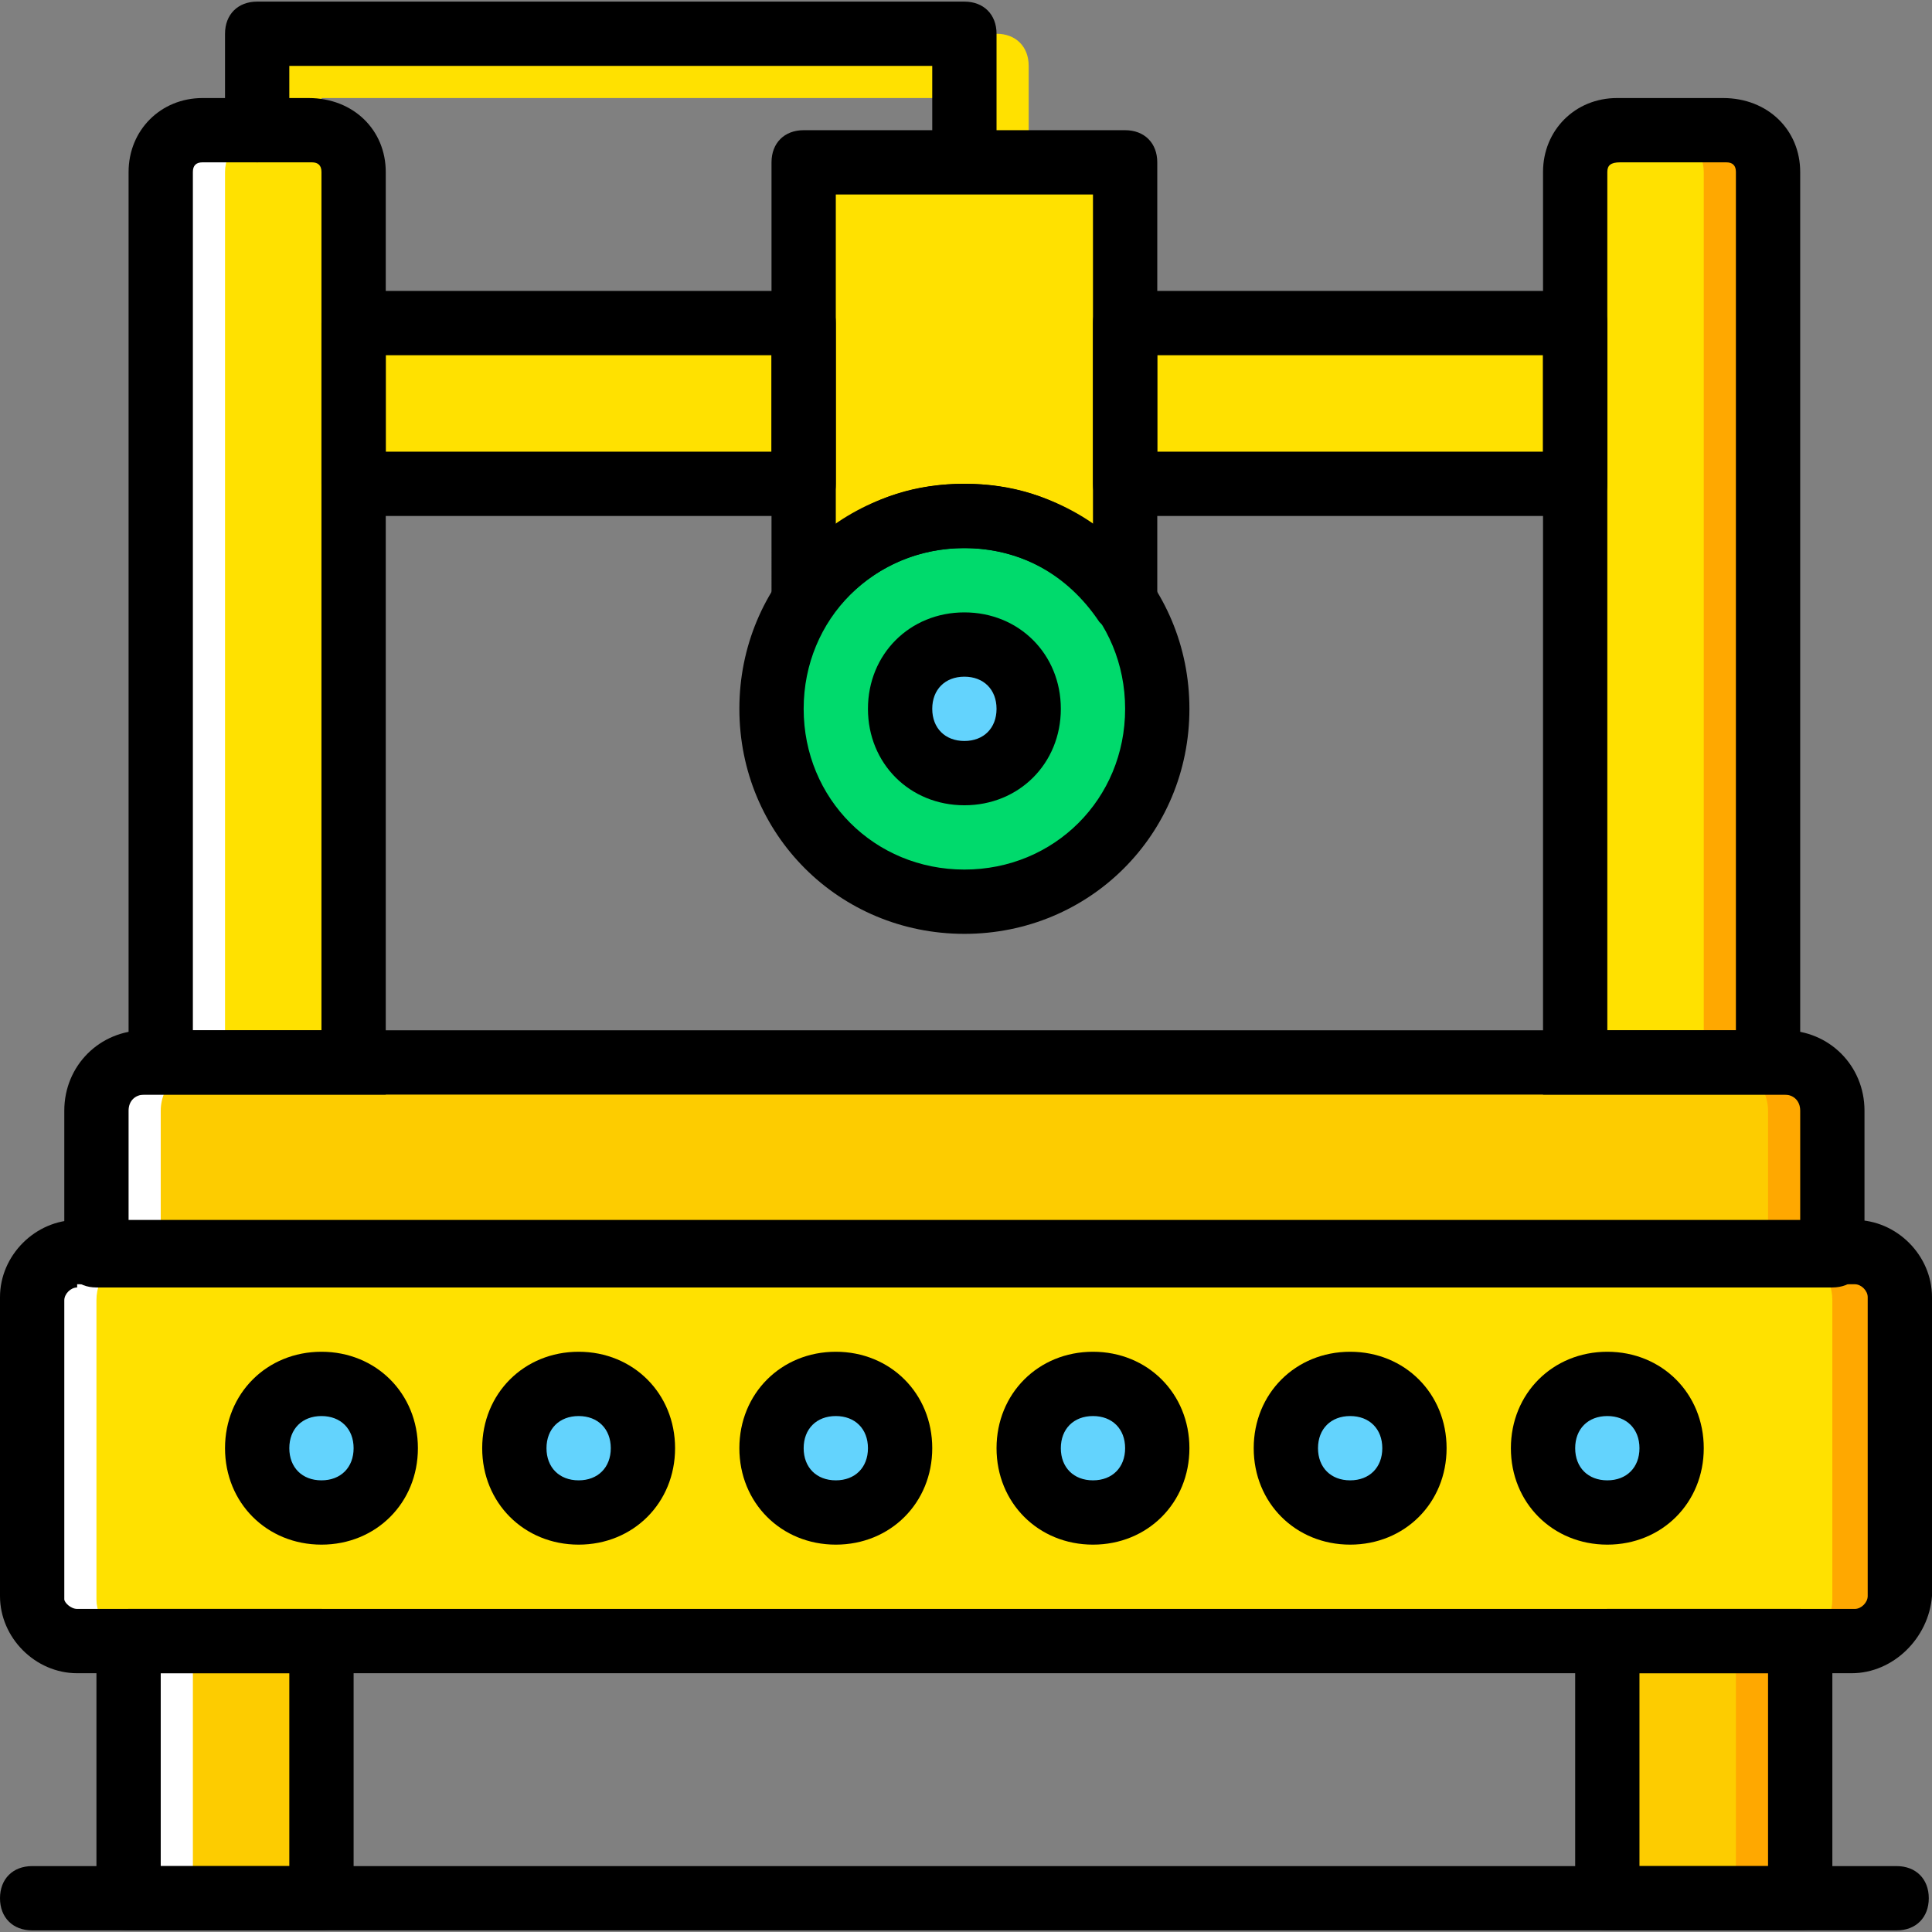 <?xml version="1.0" encoding="iso-8859-1"?>
<!-- Uploaded to: SVG Repo, www.svgrepo.com, Generator: SVG Repo Mixer Tools -->
<svg height="800px" width="800px" version="1.1" id="Layer_1" xmlns="http://www.w3.org/2000/svg" xmlns:xlink="http://www.w3.org/1999/xlink" 
	 viewBox="0 0 512.853 512.853" xml:space="preserve">
<rect x="0" y="0" width="512.853" height="512.853" fill="#808080" stroke="none"/>
<g transform="translate(1 1)">
	<path style="fill:#FFE100;" d="M263.533,50.627c-5.12,0-8.533-3.413-8.533-8.533V25.027H84.333v17.067
		c0,5.12-3.413,8.533-8.533,8.533s-8.533-3.413-8.533-8.533v-25.6c0-5.12,3.413-8.533,8.533-8.533h187.733
		c5.12,0,8.533,3.413,8.533,8.533v25.6C272.067,47.213,268.653,50.627,263.533,50.627z"/>
	<path style="fill:#00DA6C;" d="M306.2,187.16c0,28.16-23.04,51.2-51.2,51.2s-51.2-23.04-51.2-51.2s23.04-51.2,51.2-51.2
		S306.2,159,306.2,187.16"/>
	<g>
		<path style="fill:#FFE100;" d="M490.52,434.627H19.48c-6.827,0-11.947-5.12-11.947-11.947v-79.36
			c0-5.973,5.12-11.093,11.947-11.093h471.893c6.827,0,11.947,5.12,11.947,11.947v79.36
			C502.467,429.507,497.347,434.627,490.52,434.627"/>
		<path style="fill:#FFE100;" d="M92.867,281.027h-51.2V44.653c0-5.973,5.12-11.093,11.093-11.093h28.16
			c6.827,0,11.947,5.12,11.947,11.093V281.027z"/>
		<path style="fill:#FFE100;" d="M417.133,281.027h51.2V44.653c0-5.973-5.12-11.093-11.093-11.093h-28.16
			c-6.827,0-11.947,5.12-11.947,11.093V281.027z"/>
		<polygon style="fill:#FFE100;" points="297.667,127.427 417.133,127.427 417.133,84.76 297.667,84.76 		"/>
		<polygon style="fill:#FFE100;" points="92.867,127.427 212.333,127.427 212.333,84.76 92.867,84.76 		"/>
		<path style="fill:#FFE100;" d="M255,135.96c17.92,0,33.28,9.387,42.667,23.04V42.093h-85.333V159
			C221.72,145.347,237.08,135.96,255,135.96"/>
	</g>
	<g>
		<polygon style="fill:#FDCC00;" points="33.133,502.893 84.333,502.893 84.333,434.627 33.133,434.627 		"/>
		<polygon style="fill:#FDCC00;" points="425.667,502.893 476.867,502.893 476.867,434.627 425.667,434.627 		"/>
		<path style="fill:#FDCC00;" d="M485.4,332.227H24.6v-38.4c0-6.827,5.973-12.8,12.8-12.8h435.2c6.827,0,12.8,5.973,12.8,12.8
			V332.227z"/>
	</g>
	<g>
		<path style="fill:#FFA800;" d="M490.52,332.227h-17.067c6.827,0,11.947,5.12,11.947,11.947v79.36
			c0,6.827-5.12,11.947-11.947,11.947h17.067c6.827,0,11.947-5.12,11.947-11.947v-79.36
			C502.467,337.347,497.347,332.227,490.52,332.227"/>
		<path style="fill:#FFA800;" d="M457.24,33.56h-17.067c5.973,0,11.093,5.12,11.093,11.093v236.373h17.067V44.653
			C468.333,38.68,463.213,33.56,457.24,33.56"/>
		<polygon style="fill:#FFA800;" points="459.8,502.893 476.867,502.893 476.867,434.627 459.8,434.627 		"/>
		<path style="fill:#FFA800;" d="M472.6,281.027h-17.067c6.827,0,12.8,5.973,12.8,12.8v38.4H485.4v-38.4
			C485.4,287,479.427,281.027,472.6,281.027"/>
	</g>
	<g>
		<path style="fill:#FFFFFF;" d="M19.48,332.227h17.067c-6.827,0-11.947,5.12-11.947,11.947v79.36
			c0,5.973,5.12,11.093,11.947,11.093H19.48c-6.827,0-11.947-5.12-11.947-11.947v-79.36C7.533,337.347,12.653,332.227,19.48,332.227
			"/>
		<path style="fill:#FFFFFF;" d="M52.76,33.56h17.067c-5.973,0-11.093,5.12-11.093,11.093v236.373H41.667V44.653
			C41.667,38.68,46.787,33.56,52.76,33.56"/>
		<polygon style="fill:#FFFFFF;" points="33.133,502.893 50.2,502.893 50.2,434.627 33.133,434.627 		"/>
		<path style="fill:#FFFFFF;" d="M37.4,281.027h17.067c-6.827,0-12.8,5.973-12.8,12.8v38.4H24.6v-38.4
			C24.6,287,30.573,281.027,37.4,281.027"/>
	</g>
	<g>
		<path style="fill:#63D3FD;" d="M272.067,187.16c0,9.387-7.68,17.067-17.067,17.067s-17.067-7.68-17.067-17.067
			s7.68-17.067,17.067-17.067S272.067,177.773,272.067,187.16"/>
		<path style="fill:#63D3FD;" d="M101.4,383.427c0,9.387-7.68,17.067-17.067,17.067s-17.067-7.68-17.067-17.067
			s7.68-17.067,17.067-17.067S101.4,374.04,101.4,383.427"/>
		<path style="fill:#63D3FD;" d="M169.667,383.427c0,9.387-7.68,17.067-17.067,17.067s-17.067-7.68-17.067-17.067
			s7.68-17.067,17.067-17.067S169.667,374.04,169.667,383.427"/>
		<path style="fill:#63D3FD;" d="M237.933,383.427c0,9.387-7.68,17.067-17.067,17.067c-9.387,0-17.067-7.68-17.067-17.067
			s7.68-17.067,17.067-17.067C230.253,366.36,237.933,374.04,237.933,383.427"/>
		<path style="fill:#63D3FD;" d="M306.2,383.427c0,9.387-7.68,17.067-17.067,17.067c-9.387,0-17.067-7.68-17.067-17.067
			s7.68-17.067,17.067-17.067C298.52,366.36,306.2,374.04,306.2,383.427"/>
		<path style="fill:#63D3FD;" d="M374.467,383.427c0,9.387-7.68,17.067-17.067,17.067s-17.067-7.68-17.067-17.067
			s7.68-17.067,17.067-17.067S374.467,374.04,374.467,383.427"/>
		<path style="fill:#63D3FD;" d="M442.733,383.427c0,9.387-7.68,17.067-17.067,17.067s-17.067-7.68-17.067-17.067
			s7.68-17.067,17.067-17.067S442.733,374.04,442.733,383.427"/>
	</g>
	<path d="M84.333,511.427h-51.2c-5.12,0-8.533-3.413-8.533-8.533v-68.267c0-5.12,3.413-8.533,8.533-8.533h51.2
		c5.12,0,8.533,3.413,8.533,8.533v68.267C92.867,508.013,89.453,511.427,84.333,511.427z M41.667,494.36H75.8v-51.2H41.667V494.36z"
		/>
	<path d="M476.867,511.427h-51.2c-5.12,0-8.533-3.413-8.533-8.533v-68.267c0-5.12,3.413-8.533,8.533-8.533h51.2
		c5.12,0,8.533,3.413,8.533,8.533v68.267C485.4,508.013,481.987,511.427,476.867,511.427z M434.2,494.36h34.133v-51.2H434.2V494.36z
		"/>
	<path d="M490.52,443.16H19.48C8.387,443.16-1,433.773-1,422.68v-79.36c0-11.093,9.387-20.48,20.48-20.48h471.893
		c11.093,0,20.48,9.387,20.48,20.48v79.36C511,433.773,501.613,443.16,490.52,443.16z M19.48,340.76
		c-1.707,0-3.413,1.707-3.413,3.413v79.36c0,0.853,1.707,2.56,3.413,2.56h471.893c1.707,0,3.413-1.707,3.413-3.413v-79.36
		c0-1.707-1.707-3.413-3.413-3.413H19.48V340.76z"/>
	<path d="M84.333,409.027c-14.507,0-25.6-11.093-25.6-25.6s11.093-25.6,25.6-25.6s25.6,11.093,25.6,25.6
		S98.84,409.027,84.333,409.027z M84.333,374.893c-5.12,0-8.533,3.413-8.533,8.533s3.413,8.533,8.533,8.533s8.533-3.413,8.533-8.533
		S89.453,374.893,84.333,374.893z"/>
	<path d="M152.6,409.027c-14.507,0-25.6-11.093-25.6-25.6s11.093-25.6,25.6-25.6c14.507,0,25.6,11.093,25.6,25.6
		S167.107,409.027,152.6,409.027z M152.6,374.893c-5.12,0-8.533,3.413-8.533,8.533s3.413,8.533,8.533,8.533
		c5.12,0,8.533-3.413,8.533-8.533S157.72,374.893,152.6,374.893z"/>
	<path d="M220.867,409.027c-14.507,0-25.6-11.093-25.6-25.6s11.093-25.6,25.6-25.6c14.507,0,25.6,11.093,25.6,25.6
		S235.373,409.027,220.867,409.027z M220.867,374.893c-5.12,0-8.533,3.413-8.533,8.533s3.413,8.533,8.533,8.533
		c5.12,0,8.533-3.413,8.533-8.533S225.987,374.893,220.867,374.893z"/>
	<path d="M289.133,409.027c-14.507,0-25.6-11.093-25.6-25.6s11.093-25.6,25.6-25.6c14.507,0,25.6,11.093,25.6,25.6
		S303.64,409.027,289.133,409.027z M289.133,374.893c-5.12,0-8.533,3.413-8.533,8.533s3.413,8.533,8.533,8.533
		c5.12,0,8.533-3.413,8.533-8.533S294.253,374.893,289.133,374.893z"/>
	<path d="M357.4,409.027c-14.507,0-25.6-11.093-25.6-25.6s11.093-25.6,25.6-25.6s25.6,11.093,25.6,25.6
		S371.907,409.027,357.4,409.027z M357.4,374.893c-5.12,0-8.533,3.413-8.533,8.533s3.413,8.533,8.533,8.533s8.533-3.413,8.533-8.533
		S362.52,374.893,357.4,374.893z"/>
	<path d="M425.667,409.027c-14.507,0-25.6-11.093-25.6-25.6s11.093-25.6,25.6-25.6s25.6,11.093,25.6,25.6
		S440.173,409.027,425.667,409.027z M425.667,374.893c-5.12,0-8.533,3.413-8.533,8.533s3.413,8.533,8.533,8.533
		s8.533-3.413,8.533-8.533S430.787,374.893,425.667,374.893z"/>
	<path d="M485.4,340.76H24.6c-5.12,0-8.533-3.413-8.533-8.533v-38.4c0-11.947,9.387-21.333,21.333-21.333h435.2
		c11.947,0,21.333,9.387,21.333,21.333v38.4C493.933,337.347,490.52,340.76,485.4,340.76z M33.133,323.693h443.733v-29.867
		c0-2.56-1.707-4.267-4.267-4.267H37.4c-2.56,0-4.267,1.707-4.267,4.267V323.693z"/>
	<path d="M502.467,511.427H7.533c-5.12,0-8.533-3.413-8.533-8.533s3.413-8.533,8.533-8.533h494.933c5.12,0,8.533,3.413,8.533,8.533
		S507.587,511.427,502.467,511.427z"/>
	<path d="M101.4,289.56H33.133V44.653c0-11.093,8.533-19.627,19.627-19.627h28.16c11.947,0,20.48,8.533,20.48,19.627V289.56z
		 M50.2,272.493h34.133V44.653c0-1.707-0.853-2.56-2.56-2.56H52.76c-1.707,0-2.56,0.853-2.56,2.56V272.493z"/>
	<path d="M476.867,289.56H408.6V44.653c0-11.093,8.533-19.627,19.627-19.627h28.16c11.947,0,20.48,8.533,20.48,19.627V289.56z
		 M425.667,272.493H459.8V44.653c0-1.707-0.853-2.56-2.56-2.56h-28.16c-2.56,0-3.413,0.853-3.413,2.56V272.493z"/>
	<path d="M417.133,135.96H297.667c-5.12,0-8.533-3.413-8.533-8.533V84.76c0-5.12,3.413-8.533,8.533-8.533h119.467
		c5.12,0,8.533,3.413,8.533,8.533v42.667C425.667,132.547,422.253,135.96,417.133,135.96z M306.2,118.893h102.4v-25.6H306.2V118.893
		z"/>
	<path d="M212.333,135.96H92.867c-5.12,0-8.533-3.413-8.533-8.533V84.76c0-5.12,3.413-8.533,8.533-8.533h119.467
		c5.12,0,8.533,3.413,8.533,8.533v42.667C220.867,132.547,217.453,135.96,212.333,135.96z M101.4,118.893h102.4v-25.6H101.4V118.893
		z"/>
	<path d="M255,42.093c-5.12,0-8.533-3.413-8.533-8.533V16.493H75.8V33.56c0,5.12-3.413,8.533-8.533,8.533s-8.533-3.413-8.533-8.533
		V7.96c0-5.12,3.413-8.533,8.533-8.533H255c5.12,0,8.533,3.413,8.533,8.533v25.6C263.533,38.68,260.12,42.093,255,42.093z"/>
	<path d="M255,246.893c-33.28,0-59.733-26.453-59.733-59.733S221.72,127.427,255,127.427s59.733,26.453,59.733,59.733
		S288.28,246.893,255,246.893z M255,144.493c-23.893,0-42.667,18.773-42.667,42.667s18.773,42.667,42.667,42.667
		s42.667-18.773,42.667-42.667S278.893,144.493,255,144.493z"/>
	<path d="M297.667,167.533c-2.56,0-5.12-1.707-6.827-3.413c-8.533-12.8-21.333-19.627-35.84-19.627
		c-14.507,0-27.307,6.827-35.84,18.773c-1.707,3.413-5.973,4.267-9.387,3.413s-5.973-4.267-5.973-8.533V42.093
		c0-5.12,3.413-8.533,8.533-8.533h85.333c5.12,0,8.533,3.413,8.533,8.533V159c0,3.413-2.56,6.827-5.973,8.533
		C299.373,167.533,298.52,167.533,297.667,167.533z M255,127.427c12.8,0,23.893,3.413,34.133,11.093V50.627h-68.267v87.893
		C231.107,130.84,242.2,127.427,255,127.427z"/>
	<path d="M255,212.76c-14.507,0-25.6-11.093-25.6-25.6s11.093-25.6,25.6-25.6c14.507,0,25.6,11.093,25.6,25.6
		S269.507,212.76,255,212.76z M255,178.627c-5.12,0-8.533,3.413-8.533,8.533s3.413,8.533,8.533,8.533s8.533-3.413,8.533-8.533
		S260.12,178.627,255,178.627z"/>
</g>
</svg>